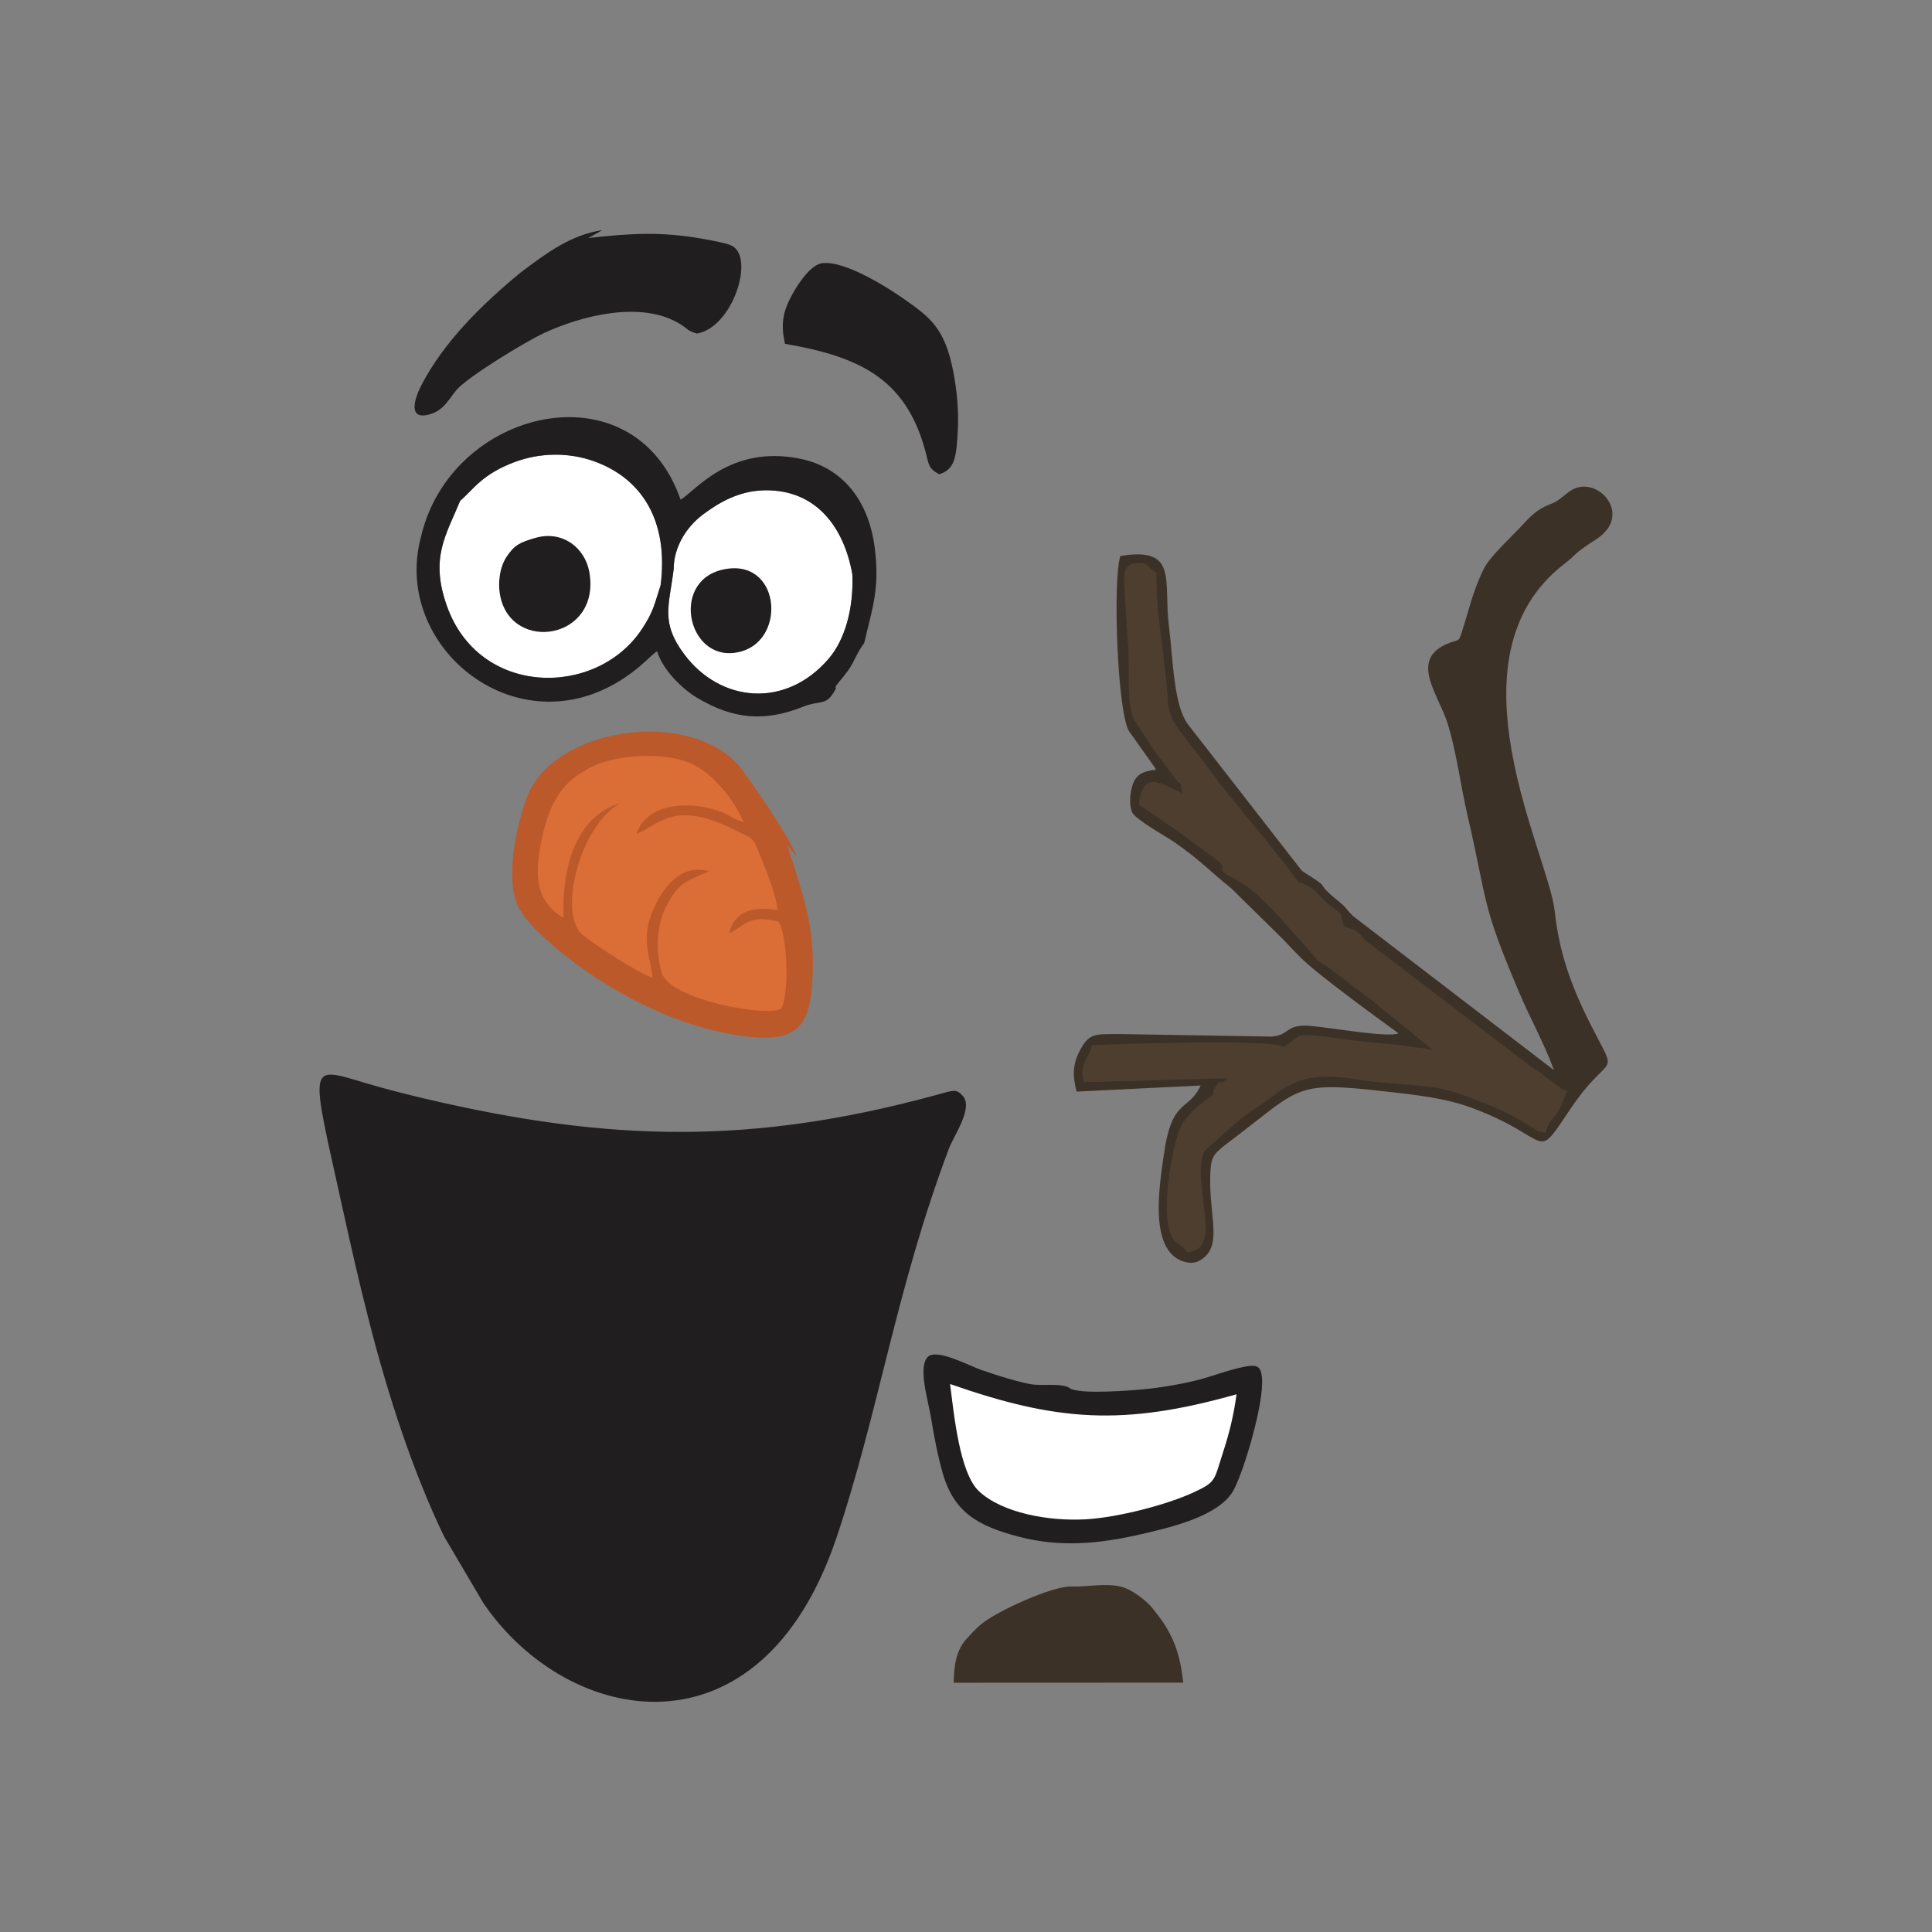 <?xml version="1.0" encoding="UTF-8"?>
<!DOCTYPE svg PUBLIC "-//W3C//DTD SVG 1.1//EN" "http://www.w3.org/Graphics/SVG/1.1/DTD/svg11.dtd">
<!-- Creator: CorelDRAW 2018 (64-Bit) -->
<svg xmlns="http://www.w3.org/2000/svg" xml:space="preserve" width="3.413in" height="3.413in" version="1.1" style="shape-rendering:geometricPrecision; text-rendering:geometricPrecision; image-rendering:optimizeQuality; fill-rule:evenodd; clip-rule:evenodd"
viewBox="0 0 3413.33 3413.33"
 xmlns:xlink="http://www.w3.org/1999/xlink">
 <rect x="0" y="0" width="3413.33" height="3413.33" fill="#808080" stroke="none"/>
 <defs>
  <style type="text/css">
   <![CDATA[
    .fil0 {fill:none}
    .fil1 {fill:#201E1E}
    .fil2 {fill:#3C3127}
    .fil4 {fill:#4D3E2F}
    .fil3 {fill:#BB592B}
    .fil5 {fill:#DB6D36}
    .fil6 {fill:white}
   ]]>
  </style>
 </defs>
 <g id="Layer_x0020_1">
  <rect class="fil0" x="-0" y="-0" width="3413.33" height="3413.33"/>
  <g id="_1548374943792">
   <path class="fil1" d="M1702.01 1937.32c-12.92,-14.74 -16.21,-11.33 -51.67,-1.74 -319.11,86.28 -570.48,83.19 -900.05,5.33 -33.73,-7.97 -66.57,-16.31 -99.75,-26.05 -108.73,-31.89 -103.06,-42.65 -45.34,219.62 30.16,137.04 60.96,268.28 105.64,398.06 21.07,61.22 45.67,123.89 73.57,181.57l69.6 118.18c149.12,218.63 489.79,284.16 624.2,-116.64 74.76,-222.94 104.69,-437.94 198.03,-685.76 8.99,-23.87 42.41,-70.43 25.78,-92.57z"/>
   <path class="fil2" d="M2745.44 1890.7l-355.2 -272.44c-13.67,-13.83 -11.31,-14.74 -26.12,-26.68 -45.42,-36.62 -7.59,-17.57 -57.36,-48.69 -7.37,-4.6 -6.06,-3.73 -12.05,-11.28l-195.63 -251.52c-25.9,-33.94 -26.43,-115.19 -34.04,-175.78 -9.77,-77.83 17.15,-139.37 -85.72,-121.91 -13.63,42.88 -5.24,277.52 15.54,309.7l47.61 67.01c-0.96,0.45 -2.64,-0.5 -3.11,0.66 -2.87,7.16 7.1,-2.09 -6.66,1.43 -9.28,2.37 -20.35,4.04 -28,17.08 -7.93,13.52 -11.01,41.69 -4.58,56.59 5.62,13.05 59.31,42.4 74.19,52.7 47.14,32.65 64.92,53.17 100.77,81.73l92.07 90.48c11.33,12.28 19.07,20.21 30.69,31.94 28.67,28.96 136.69,107.8 172.88,133.76 -16.31,8.2 -109.53,-8.51 -152.81,-12.76 -48.31,-4.75 -37.63,16.47 -71.91,18.64l-269.55 -4.49c-39.83,0.47 -50.84,-2.07 -66.03,24.46 -15.97,27.9 -15.85,48.05 -8.36,77.24l219.14 -10.75c-21.45,46.96 -50.85,20.11 -65.06,122.59 -7.11,51.31 -27.31,166.36 33.2,187.84 14.89,5.29 26.35,3.21 37.92,-6.46 32.58,-27.24 6.7,-80.07 11.38,-153.89 1.78,-28.13 8.6,-31.92 39.26,-55.19 121.56,-92.23 108.56,-102.77 269.74,-84.39 52.1,5.94 105.03,11.27 152.5,28.92 145.44,54.08 108.6,99.77 174.17,2.23 64.92,-96.57 83.88,-58.13 48.91,-124.26 -39.55,-74.78 -67.3,-139.5 -76.51,-225.85 -10.67,-100.08 -197.02,-447.46 16.42,-612.58 26.24,-20.3 12.61,-15.48 56.64,-43.81 67.2,-43.23 2.74,-114.12 -42.84,-87.32 -9.22,5.43 -18.56,14.96 -27.99,20.55 -12.16,7.22 -27.2,6.41 -55.05,36.93 -24.83,27.21 -60.73,58.69 -72.26,81.66 -18.8,37.41 -26.9,74.29 -38.6,110.79 -7,21.86 -5.28,12.16 -28.51,22.86 -63.38,29.19 -13.52,87.9 2.87,139.24 15.32,47.98 23.38,111.31 35.15,162.12 37.06,159.9 23.31,152.72 90.96,312.54 18.94,44.74 46.89,95.74 61.94,138.38z"/>
   <path class="fil3" d="M1390.98 1493.13l15.38 19.1c-2.03,-19.13 -88.7,-146.67 -103.42,-162.32 -94.47,-100.57 -328.83,-61.67 -372.56,60 -17.3,48.14 -34.43,125.57 -20.08,178.44 9.01,33.2 49.88,67.64 77.41,91.35 5.32,4.58 11.08,8.46 19.05,14.71 73.56,57.64 174.89,110.86 273.53,130.5 127.59,25.4 152.11,-4.78 155.56,-105.17 3.18,-92.7 -21.37,-149.48 -44.86,-226.61z"/>
   <path class="fil4" d="M1986.12 1032.17l5.79 96.35c5.87,39.81 -3.96,115.74 12.61,144.58l27.02 40.87c0.55,0.86 1.32,2.03 1.87,2.89l3.76 5.87c0.58,0.85 1.33,2.07 1.93,2.91 0.59,0.83 1.4,2 2,2.81l34.7 46.66c11.52,16.75 8.89,-3.04 12.92,26.49 -38.01,-17.64 -70.35,-42.56 -76.88,20l62.15 42.07c2.71,1.9 4.42,3.44 8.17,6.2l25.09 17.85c0.8,0.61 1.91,1.48 2.7,2.1 0.78,0.63 1.93,1.47 2.71,2.11 0.77,0.65 1.93,1.49 2.68,2.15l36.16 26.48c21.59,16.91 -10.43,11.67 26.92,30.59 36.96,18.72 67.14,52.44 94.71,83.4l43.11 48.41c0.67,0.72 1.54,1.86 2.19,2.61 0.65,0.75 1.39,1.98 2.03,2.74 14.65,17.33 3.2,3.95 26.61,21.08l73.87 55.95c0.8,0.6 1.93,1.44 2.73,2.04l108.67 88.33c-15.99,-4.69 -21.83,-3.84 -32.32,-5.3 -13.66,-1.91 -19.25,-3.58 -34.24,-4.88 -25.64,-2.22 -45.69,-4.26 -70.68,-6.89 -22.22,-2.34 -83.12,-13.42 -100.02,-8.72l-26.17 19.56c-22.54,-14.13 -282.89,-5.31 -339.81,-2.91 -5.54,25.19 -23.41,30.86 -14.25,65.48l253.22 -7.21c-16.35,17.99 -7.15,-4.09 -20.32,14.95 -12.57,18.16 8.83,4.5 -18.72,24.51 -15.07,10.95 -32.62,27.78 -42.11,44.49 -13.55,23.85 -43.11,170.25 -11.13,203.91 0.73,0.77 1.87,1.59 2.64,2.3l10.85 8.38c13.83,10.87 2.29,9.22 12.17,8.75 16.42,-5.26 22.94,-7.87 27.49,-28.23 7.18,-32.17 -19.77,-117.69 -0.08,-151.35l59.57 -52.9c4.38,-3.71 3.92,-3.67 7.83,-6.46l45.82 -31.31c55,-44.85 92.55,-44.77 167.24,-33.2 63.81,9.89 119.44,4.65 175.02,25.7 54.7,20.71 74.64,27.5 119.9,55.85 23.85,14.93 2.54,4.85 27,11.51 2.73,-20.81 14.26,-24.29 23.7,-41.87l14.09 -32.96c-11.17,-1.9 -13.21,-6.78 -21.14,-11.91l-16.88 -11.96c-1.08,-0.88 -6.69,-5.8 -7.83,-6.67l-14.66 -9.65c-0.87,-0.54 -2.07,-1.27 -2.93,-1.81l-291.99 -222.52c-16.43,-15.91 -9.72,-17.76 -38.09,-24.75 -11.5,-23.11 2.64,-18.47 -21.86,-35.34 -21.13,-14.56 -25.2,-29.65 -47.25,-39.43 -19.9,-8.82 -3.78,3.63 -17.67,-11.41l-20.38 -27.63c-0.63,-0.78 -1.5,-1.91 -2.13,-2.69 -0.63,-0.78 -1.49,-1.92 -2.13,-2.69l-88.36 -108.81c-0.65,-0.74 -1.68,-1.73 -2.31,-2.49l-19.35 -24.07c-15.75,-19.35 11.88,16.35 -5.81,-8.66l-58.27 -76.09c-17.06,-20.24 -25.23,-36.62 -26.94,-64 -4.6,-73.7 -21.08,-148.46 -19.96,-223.42 -16.33,-7.07 -11.45,-16.74 -32.41,-16.22 -24.09,0.59 -24.61,15.87 -24.61,37.48z"/>
   <path class="fil1" d="M1639.63 2396.96c-18.77,17.37 0.45,78.37 4.87,105.56 5.26,32.44 12.02,68.41 20.9,99.67 19.96,70.22 62.75,93.78 134.07,112.63 73.3,19.37 143.03,12.67 215.62,-4.09 53.33,-12.31 141.38,-32.07 165.67,-80.51 18.65,-37.19 52.28,-151.24 48.89,-194.85 -1.74,-22.52 -9.11,-25.35 -33.03,-20.25 -51.7,11.02 -60,23.3 -151.34,36.52 -30.2,4.37 -108.83,10.12 -139.74,5.4 -17.54,-2.67 -14.56,-5.07 -19.54,-6.8 -17.13,-5.91 -38.89,-2.28 -58.61,-3.94 -20.51,-1.72 -73.07,-18.61 -94.89,-26.39 -21.49,-7.65 -77.09,-37.55 -92.87,-22.95z"/>
   <path class="fil5" d="M995.56 1621.97c-3.2,-97.9 25.51,-179.82 100.05,-203.09 -72.98,42.11 -110.33,197.68 -65.89,233.11 23.01,18.35 98.56,68.08 123.91,75.49 -9.2,-51.68 -21.17,-75.54 4.45,-128.91 14.39,-29.96 45.19,-73.7 95.01,-59.04 -45.04,18.59 -54.96,22.33 -75,59.61 -18.07,33.63 -20.84,82.24 -8.67,120.11 15.72,48.92 192.46,78.57 210.9,62.31 14.55,-26.17 11.06,-129.45 -4.81,-153.23 -52.99,-13.09 -56.98,5.6 -87.55,20.72 10.89,-43.66 49.54,-47.07 85.93,-41.23 -2.81,-24.49 -16.05,-60.24 -25.33,-82.5 -19.6,-47 -10.5,-39.67 -54.06,-60.88 -104.32,-50.8 -128.54,-8.15 -170.03,9.09 17.11,-53.69 89.95,-59.33 143.74,-41.3 17.83,5.97 32.61,17.98 45.76,20.11 -16.61,-37.23 -52.09,-84.94 -91.98,-103.01 -47.05,-21.3 -129.68,-16.83 -174.04,4.34 -46.87,22.37 -72.19,52.54 -87.33,114.19 -18.97,77.22 -15.44,123.17 34.95,154.09z"/>
   <path class="fil6" d="M813.06 884.73c-25.96,62.42 -53.26,101.34 -23.66,185.43 56.82,161.4 263.51,162.56 344.04,42.2 21.33,-31.88 22.51,-44.26 33.69,-78.41 14.39,-112.94 -32.26,-188.18 -117.14,-218.87 -45.43,-16.43 -96.43,-15.4 -140.87,1.26 -57.89,21.7 -73.15,48.89 -96.06,68.38z"/>
   <path class="fil6" d="M1190.22 1005.69c-8.28,65.7 -23.22,94.08 18.55,150.08 63.93,85.73 179.28,96.46 255.11,8.16 30.17,-35.13 44.29,-91.02 42.02,-149.01 -14.67,-83.65 -64.07,-149.95 -154.48,-148.69 -46.75,0.66 -82.52,22.73 -109.09,42.5 -29.89,22.23 -52.1,57.96 -52.11,96.96z"/>
   <path class="fil6" d="M2184.61 2463.34c-200.59,56.68 -317.35,47.8 -506.07,-18.11 6.92,54.18 16.88,157.62 51.15,189.5 41.2,38.33 122.84,53.24 189.07,49.45 56.14,-3.22 143.35,-25.71 191.06,-47.98 39.2,-18.3 35.01,-21.26 50.33,-68.32 11.66,-35.79 19.31,-66.31 24.46,-104.54z"/>
   <path class="fil1" d="M1231.27 589.34c63.88,-10.76 103.78,-137.57 60.1,-155.9 -6.05,-2.54 -9.04,-3.14 -15.07,-4.56 -10.07,-2.37 -22.86,-4.83 -33.21,-6.68 -75.08,-13.48 -128.96,-10 -203.79,-1.65l24.87 -13.88c-55.77,7.87 -100.08,41.73 -140.81,72.16l-5.43 4.19c-65.9,54.45 -133.48,120.35 -173.51,197.63 -12.44,24 -25.59,65.43 18.82,50 21.67,-7.52 30.46,-26.54 43.1,-41.48 20.09,-23.73 122.58,-85.72 153.86,-100.32 66.01,-30.8 172.47,-58.7 241,-16.55 15.43,9.49 12.04,11.54 30.07,17.05z"/>
   <path class="fil2" d="M1684.97 2972.94l405.46 -0.17c-6.57,-63.72 -24.61,-95.53 -55.73,-133.16 -9.01,-10.9 -34.36,-31.79 -54.99,-36.56 -27.63,-6.39 -59.67,0.8 -87.07,-0.13 -32.98,-1.13 -131.75,43.38 -159.81,67.18 -8.78,7.44 -18.19,17.5 -24.27,24.22 -19.04,21.07 -22.96,45.37 -23.59,78.62z"/>
   <path class="fil1" d="M1386.78 607.41c129.07,22.33 212.82,59.79 247.73,188.26 7.15,26.32 5.02,31.15 24.66,42.16 28.65,-8.18 30.74,-32.47 33.08,-79.65 1.69,-33.94 -1.71,-68.22 -7.89,-100.58 -14.69,-77.01 -40.43,-96.33 -85.39,-128.05 -26.74,-18.87 -104.43,-69.41 -146.16,-64.63 -19.55,2.24 -41.58,34.35 -52.61,54.34 -17.77,32.23 -20.85,53.29 -13.43,88.16z"/>
   <path class="fil1" d="M743.36 950.11c-50.73,193.17 170.44,373.9 359.87,247.46 33.25,-22.19 45.92,-39.46 57.67,-47.06 10.14,33.2 44.1,66.54 71.45,82.76 62.4,37.02 117.88,42.78 186.24,15.35 28.9,-11.6 39.23,-1.62 53.57,-24.08 13.11,-20.53 -8.39,2.3 17.98,-29.23 0.08,-0.1 7.89,-10.19 8.7,-11.35 10.44,-15.05 16.12,-32.86 27.92,-47.67 14.34,-61.89 27.81,-95.67 18.72,-167.91 -10.71,-85.13 -57.78,-142.92 -132.05,-157.95 -123.72,-25.02 -184.71,56.96 -211,72.41 -82.5,-238.5 -407.52,-162 -459.06,67.26zm762.54 64.81c2.27,57.98 -11.85,113.88 -42.02,149.01 -75.84,88.3 -191.18,77.57 -255.11,-8.16 -41.77,-56 -26.83,-84.38 -18.55,-150.08 0.01,-39 22.22,-74.72 52.11,-96.96 26.57,-19.77 62.35,-41.84 109.09,-42.5 90.41,-1.26 139.81,65.05 154.48,148.69zm-338.77 19.04c-11.18,34.14 -12.36,46.53 -33.69,78.41 -80.53,120.35 -287.21,119.19 -344.04,-42.2 -29.6,-84.09 -2.3,-123.01 23.66,-185.43 22.9,-19.49 38.17,-46.67 96.06,-68.38 44.45,-16.67 95.44,-17.69 140.87,-1.26 84.88,30.69 131.52,105.93 117.14,218.87z"/>
   <path class="fil1" d="M945.65 950.37c-26.59,7.72 -36.8,12.13 -50.99,33.84 -11.31,17.33 -15.76,44.63 -10.82,69.02 20.55,101.3 178.81,76.75 157.24,-43.03 -7.6,-42.17 -47.19,-73.84 -95.43,-59.83z"/>
   <path class="fil1" d="M1276.45 1006.44c-95.19,21.73 -59.45,171.46 34.02,144.24 80.54,-23.44 67.06,-167.32 -34.02,-144.24z"/>
  </g>
 </g>
</svg>
